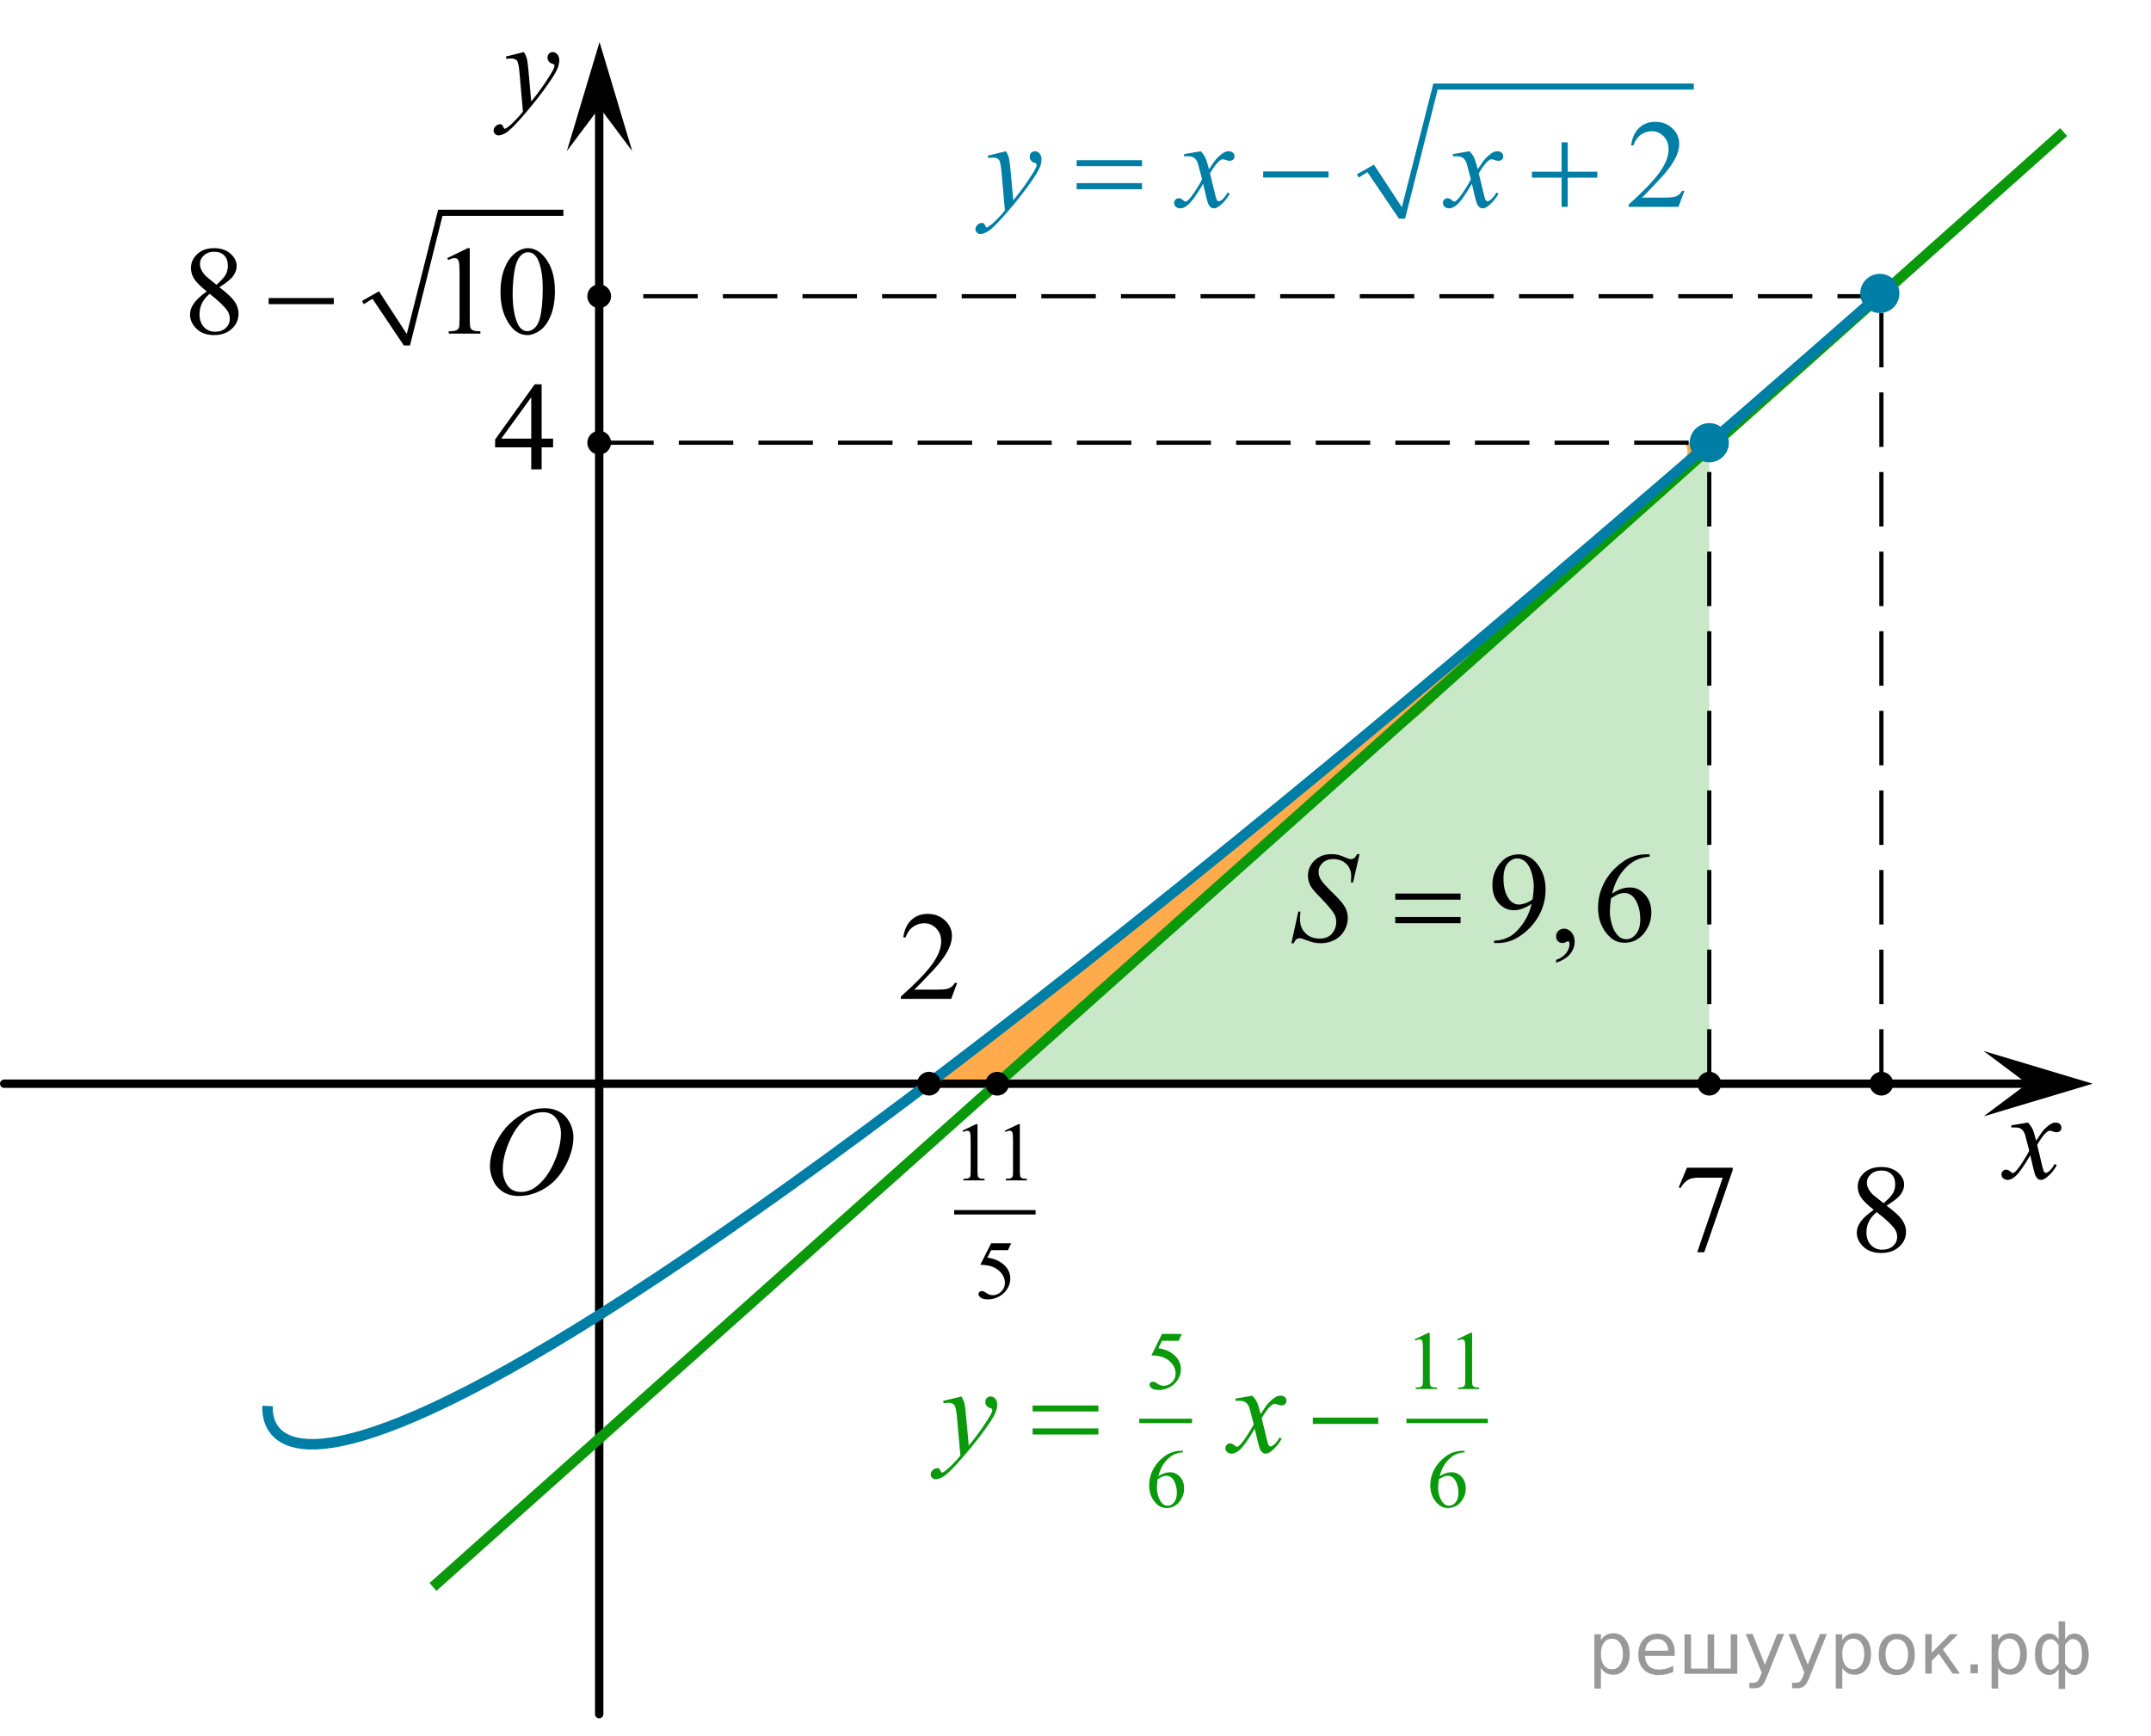 <?xml version="1.0" encoding="utf-8"?>
<!-- Generator: Adobe Illustrator 16.0.0, SVG Export Plug-In . SVG Version: 6.00 Build 0)  -->
<!DOCTYPE svg PUBLIC "-//W3C//DTD SVG 1.1//EN" "http://www.w3.org/Graphics/SVG/1.1/DTD/svg11.dtd">
<svg version="1.1" id="Слой_1" xmlns="http://www.w3.org/2000/svg" xmlns:xlink="http://www.w3.org/1999/xlink" x="0px" y="0px"
	 width="256.67px" height="207.209px" viewBox="-244.333 32.465 256.67 207.209"
	 enable-background="new -244.333 32.465 256.67 207.209" xml:space="preserve">
<path opacity="0.7" fill="#FF8800" enable-background="new    " d="M-43.34,85.3c0.502,0.647,0.564,1.699-0.318,2.288
	c-3.268,2.178-4.808,6.561-8.67,8.151c-1.946,0.801-3.893,2.935-5.58,4.162c-0.164,0.119-0.317,0.24-0.475,0.359
	c-0.079,0.33-0.26,0.644-0.588,0.891c-1.807,1.359-2.65,3.211-4.758,4.086c-0.04,0.403-0.26,0.788-0.742,1.038
	c-6.115,3.174-10.458,9.134-16.25,12.938c-2.99,1.965-4.809,4.736-7.586,6.852c-2.457,1.873-4.991,3.737-7.608,5.362
	c-2.143,2.765-5.352,4.064-7.608,6.769c-2.311,2.77-5.545,4.778-8.405,6.935c-3.08,2.321-6.472,4.542-9.808,6.857
	c-0.512,0.45-0.996,0.918-1.436,1.408c-1.71,1.908-3.742,2.966-5.799,4.4c-0.234,0.164-0.466,0.239-0.687,0.258
	c-1.072,0.941-2.113,1.905-3.072,2.925c-0.233,0.248-0.492,0.382-0.751,0.435v0.385h8.927c-0.072-0.528,0.093-1.097,0.632-1.487
	c2.476-1.795,5.375-3.395,7.316-5.784c0.721-0.887,0.771-2.073,1.688-2.894c0.847-0.758,1.716-1.132,2.64-1.609
	c0.033-0.292,0.164-0.587,0.427-0.854c2.258-2.285,5.703-3.201,7.75-5.813c2.418-3.086,5.381-4.593,8.15-7.292
	c4.043-3.941,7.386-7.501,12.091-10.755c0.018-0.012,0.035-0.018,0.052-0.029c0.056-0.102,0.123-0.202,0.207-0.299
	c2.371-2.729,5.852-4.832,8.625-7.188c3.036-2.58,5.393-5.771,8.582-8.206c6.215-4.746,10.924-11.308,17.284-15.779
	c0.262-0.184,0.519-0.259,0.763-0.264c0.208-0.341,0.431-0.671,0.705-0.959c1.623-1.709,4.239-2.575,5.307-4.78
	c0.439-0.907,1.349-0.924,2.004-0.491V85.3H-43.34z"/>
<g>
	<g>
		<path fill="#0A990A" d="M-94.899,199.032c0.246,0.258,0.431,0.516,0.556,0.773c0.09,0.178,0.238,0.646,0.443,1.405l0.661-0.981
			c0.175-0.238,0.388-0.465,0.639-0.683c0.25-0.217,0.471-0.362,0.661-0.442c0.121-0.049,0.253-0.072,0.398-0.072
			c0.215,0,0.387,0.057,0.515,0.17s0.192,0.254,0.192,0.418c0,0.188-0.038,0.316-0.113,0.387c-0.14,0.125-0.301,0.188-0.481,0.188
			c-0.105,0-0.218-0.022-0.338-0.065c-0.235-0.08-0.393-0.119-0.473-0.119c-0.12,0-0.263,0.068-0.428,0.207
			c-0.311,0.261-0.682,0.759-1.112,1.498l0.616,2.562c0.095,0.395,0.175,0.627,0.241,0.705c0.065,0.076,0.13,0.114,0.195,0.114
			c0.105,0,0.228-0.057,0.368-0.172c0.275-0.229,0.511-0.524,0.706-0.894l0.263,0.134c-0.315,0.586-0.716,1.071-1.202,1.459
			c-0.276,0.219-0.509,0.328-0.699,0.328c-0.28,0-0.503-0.156-0.668-0.47c-0.105-0.192-0.323-1.026-0.654-2.502
			c-0.782,1.347-1.408,2.211-1.878,2.601c-0.306,0.248-0.601,0.371-0.887,0.371c-0.2,0-0.383-0.072-0.549-0.216
			c-0.12-0.108-0.18-0.256-0.18-0.438c0-0.164,0.055-0.301,0.166-0.41c0.11-0.108,0.245-0.163,0.406-0.163
			c0.16,0,0.331,0.079,0.511,0.237c0.13,0.115,0.23,0.172,0.301,0.172c0.06,0,0.138-0.039,0.233-0.118
			c0.235-0.188,0.556-0.597,0.961-1.222c0.406-0.627,0.671-1.078,0.797-1.354c-0.311-1.207-0.479-1.847-0.503-1.914
			c-0.115-0.322-0.266-0.553-0.451-0.687c-0.185-0.135-0.458-0.201-0.819-0.201c-0.115,0-0.248,0.005-0.398,0.017v-0.271
			L-94.899,199.032z"/>
	</g>
</g>
<g>
	<g>
		<path fill="#0A990A" d="M-129.609,199.133c0.169,0.283,0.287,0.55,0.351,0.796c0.065,0.247,0.13,0.731,0.194,1.456l0.329,3.607
			c0.299-0.353,0.732-0.908,1.3-1.673c0.274-0.37,0.613-0.877,1.017-1.52c0.244-0.391,0.394-0.664,0.449-0.82
			c0.03-0.078,0.045-0.158,0.045-0.242c0-0.053-0.018-0.098-0.052-0.131c-0.035-0.035-0.126-0.075-0.273-0.121
			c-0.147-0.047-0.269-0.133-0.366-0.258c-0.097-0.125-0.146-0.268-0.146-0.43c0-0.199,0.06-0.361,0.18-0.482
			c0.12-0.123,0.269-0.186,0.448-0.186c0.219,0,0.406,0.091,0.561,0.27c0.154,0.179,0.232,0.425,0.232,0.736
			c0,0.387-0.135,0.828-0.404,1.324s-0.788,1.258-1.555,2.283c-0.768,1.027-1.697,2.146-2.788,3.359
			c-0.752,0.836-1.311,1.362-1.674,1.58c-0.364,0.217-0.675,0.325-0.935,0.325c-0.154,0-0.29-0.057-0.407-0.172
			c-0.117-0.114-0.176-0.248-0.176-0.399c0-0.189,0.081-0.363,0.243-0.521c0.162-0.158,0.337-0.235,0.527-0.235
			c0.1,0,0.182,0.022,0.247,0.065c0.04,0.024,0.083,0.094,0.131,0.209c0.047,0.114,0.091,0.19,0.131,0.229
			c0.025,0.023,0.055,0.037,0.09,0.037c0.03,0,0.082-0.022,0.157-0.072c0.274-0.166,0.593-0.432,0.957-0.793
			c0.478-0.479,0.832-0.871,1.062-1.174l-0.419-4.647c-0.07-0.769-0.174-1.236-0.314-1.402c-0.139-0.166-0.374-0.248-0.703-0.248
			c-0.104,0-0.292,0.015-0.561,0.044l-0.067-0.271L-129.609,199.133z"/>
	</g>
	<g>
		<path fill="#0A990A" d="M-121.114,200.204h7.849v0.711h-7.849V200.204z M-121.114,202.938h7.849v0.729h-7.849V202.938z"/>
	</g>
</g>
<path opacity="0.5" fill="#95D390" enable-background="new    " d="M-41.25,85.132c-0.003,0.335-0.141,0.679-0.479,0.978
	c-2.253,1.993-4.686,3.722-6.974,5.664c-0.059,0.117-0.127,0.232-0.217,0.336c-2.801,3.238-6.49,5.259-9.321,8.502
	c-1.738,1.992-3.73,3.613-5.784,5.188c0.302,0.504,0.292,1.135-0.329,1.615c-1.732,1.339-3.283,2.732-4.998,4.027
	c-1.801,1.849-3.766,3.581-5.789,5.257c-0.717,0.793-1.45,1.573-2.276,2.278c-3.578,3.056-6.724,6.805-10.741,9.297
	c-0.176,0.109-0.35,0.17-0.52,0.203c0.042,0.381-0.063,0.784-0.385,1.146c-4.139,4.636-9.612,7.656-13.792,12.25
	c-0.344,0.378-0.744,0.504-1.124,0.465c0.193,0.478,0.141,1.041-0.345,1.514c-1.803,1.752-3.851,3.351-6.054,4.578
	c-2.06,1.149-3.382,2.944-5.11,4.496c-2.21,1.985-4.084,4.452-6.393,6.305c-1.342,1.076-3.166,1.669-4.368,2.877h85.877V85.132
	H-41.25z"/>
<g>
	<g>
		<g>
			<g>
				<g>
					<g>
						<g>
							<defs>
								<rect id="SVGID_1_" x="-188.123" y="35.743" width="13.746" height="16.491"/>
							</defs>
							<clipPath id="SVGID_2_">
								<use xlink:href="#SVGID_1_"  overflow="visible"/>
							</clipPath>
							<g clip-path="url(#SVGID_2_)">
								<path d="M-181.808,38.681c0.168,0.285,0.283,0.554,0.349,0.803c0.063,0.248,0.127,0.734,0.19,1.465l0.324,3.632
									c0.297-0.354,0.725-0.914,1.285-1.683c0.271-0.374,0.604-0.886,1.004-1.528c0.24-0.396,0.389-0.669,0.442-0.826
									c0.029-0.078,0.043-0.159,0.043-0.243c0-0.055-0.016-0.1-0.051-0.133c-0.035-0.034-0.125-0.075-0.27-0.122
									c-0.146-0.047-0.267-0.134-0.361-0.259c-0.096-0.126-0.145-0.271-0.145-0.435c0-0.199,0.059-0.361,0.178-0.484
									c0.117-0.123,0.266-0.187,0.443-0.187c0.215,0,0.399,0.092,0.553,0.271c0.152,0.181,0.229,0.428,0.229,0.741
									c0,0.39-0.133,0.833-0.397,1.332c-0.267,0.5-0.777,1.268-1.535,2.3c-0.758,1.033-1.676,2.16-2.754,3.382
									c-0.742,0.841-1.293,1.37-1.652,1.59c-0.358,0.22-0.668,0.329-0.924,0.329c-0.152,0-0.287-0.059-0.402-0.175
									c-0.114-0.114-0.174-0.25-0.174-0.401c0-0.189,0.08-0.366,0.24-0.521c0.16-0.158,0.334-0.235,0.521-0.235
									c0.099,0,0.181,0.021,0.242,0.065c0.041,0.022,0.084,0.095,0.131,0.21c0.048,0.114,0.091,0.191,0.129,0.23
									c0.023,0.023,0.054,0.037,0.089,0.037c0.028,0,0.082-0.024,0.153-0.074c0.271-0.167,0.586-0.434,0.945-0.797
									c0.473-0.48,0.822-0.876,1.049-1.182l-0.414-4.682c-0.067-0.771-0.172-1.24-0.309-1.408
									c-0.14-0.167-0.369-0.251-0.695-0.251c-0.104,0-0.287,0.016-0.553,0.045l-0.066-0.272L-181.808,38.681z"/>
							</g>
						</g>
					</g>
				</g>
			</g>
		</g>
	</g>
</g>
<line fill="none" stroke="#000000" stroke-linecap="round" stroke-linejoin="round" stroke-miterlimit="8" x1="-172.833" y1="237.038" x2="-172.833" y2="43.989"/>
<polygon points="-172.792,45.289 -176.692,50.494 -172.792,37.483 -168.894,50.494 "/>
<polygon points="-2.43,161.799 -7.637,157.897 5.375,161.799 -7.637,165.698 "/>
<g>
	<g>
		<g>
			<g>
				<g>
					<g>
						<g>
							<g>
								<defs>
									<rect id="SVGID_3_" x="-8.192" y="163.508" width="12.363" height="13.729"/>
								</defs>
								<clipPath id="SVGID_4_">
									<use xlink:href="#SVGID_3_"  overflow="visible"/>
								</clipPath>
								<g clip-path="url(#SVGID_4_)">
									<path d="M-2.345,166.437c0.24,0.256,0.422,0.514,0.545,0.77c0.09,0.178,0.233,0.646,0.438,1.396l0.648-0.978
										c0.172-0.231,0.381-0.461,0.627-0.676c0.246-0.216,0.462-0.357,0.647-0.439c0.117-0.051,0.248-0.071,0.392-0.071
										c0.211,0,0.381,0.059,0.506,0.17c0.126,0.11,0.188,0.25,0.188,0.412c0,0.188-0.035,0.313-0.109,0.387
										c-0.137,0.121-0.295,0.186-0.473,0.186c-0.104,0-0.215-0.021-0.332-0.063c-0.229-0.079-0.387-0.118-0.465-0.118
										c-0.117,0-0.258,0.067-0.42,0.207c-0.307,0.256-0.67,0.75-1.092,1.479l0.604,2.535c0.094,0.391,0.172,0.621,0.236,0.695
										c0.063,0.076,0.127,0.113,0.189,0.113c0.104,0,0.225-0.062,0.363-0.17c0.27-0.229,0.5-0.521,0.692-0.888l0.258,0.134
										c-0.312,0.58-0.703,1.063-1.182,1.442c-0.271,0.22-0.498,0.324-0.687,0.324c-0.275,0-0.494-0.154-0.656-0.468
										c-0.104-0.188-0.317-1.02-0.643-2.479c-0.768,1.332-1.382,2.188-1.845,2.574c-0.3,0.244-0.591,0.367-0.87,0.367
										c-0.197,0-0.376-0.07-0.539-0.217c-0.118-0.104-0.177-0.252-0.177-0.438c0-0.16,0.055-0.299,0.161-0.402
										c0.108-0.104,0.242-0.162,0.398-0.162c0.157,0,0.325,0.08,0.502,0.232c0.129,0.113,0.227,0.172,0.295,0.172
										c0.061,0,0.137-0.039,0.229-0.115c0.231-0.188,0.546-0.592,0.944-1.211c0.397-0.619,0.658-1.063,0.781-1.346
										c-0.305-1.191-0.47-1.822-0.494-1.896c-0.113-0.316-0.261-0.545-0.441-0.678c-0.184-0.138-0.45-0.199-0.805-0.199
										c-0.113,0-0.244,0.004-0.392,0.018v-0.266L-2.345,166.437z"/>
								</g>
							</g>
						</g>
					</g>
				</g>
			</g>
		</g>
	</g>
</g>
<line fill="none" stroke="#000000" stroke-linecap="round" stroke-linejoin="round" stroke-miterlimit="8" x1="0.54" y1="161.801" x2="-243.833" y2="161.801"/>
<g>
	<g>
		<g>
			<g>
				<g>
					<g>
						<g>
							<g>
								<defs>
									<rect id="SVGID_5_" x="-188.839" y="161.219" width="16.506" height="17.871"/>
								</defs>
								<clipPath id="SVGID_6_">
									<use xlink:href="#SVGID_5_"  overflow="visible"/>
								</clipPath>
								<g clip-path="url(#SVGID_6_)">
									<path d="M-179.317,164.728c0.664,0,1.253,0.146,1.766,0.436c0.512,0.286,0.912,0.713,1.203,1.273
										c0.291,0.563,0.438,1.146,0.438,1.754c0,1.069-0.313,2.197-0.936,3.377c-0.623,1.184-1.438,2.08-2.441,2.697
										c-1.004,0.62-2.044,0.935-3.118,0.935c-0.773,0-1.42-0.173-1.939-0.517c-0.519-0.343-0.903-0.795-1.152-1.354
										c-0.249-0.563-0.373-1.104-0.373-1.634c0-0.938,0.226-1.855,0.676-2.771c0.451-0.914,0.989-1.679,1.614-2.289
										c0.626-0.61,1.293-1.084,2.002-1.413C-180.871,164.89-180.117,164.728-179.317,164.728z M-179.568,165.2
										c-0.492,0-0.974,0.123-1.444,0.365c-0.47,0.24-0.937,0.644-1.399,1.19c-0.464,0.56-0.88,1.279-1.249,2.181
										c-0.453,1.104-0.68,2.146-0.68,3.119c0,0.698,0.18,1.317,0.539,1.856c0.359,0.539,0.911,0.81,1.655,0.81
										c0.448,0,0.888-0.107,1.318-0.33c0.432-0.226,0.881-0.604,1.349-1.142c0.586-0.674,1.079-1.533,1.478-2.58
										c0.399-1.045,0.6-2.021,0.6-2.928c0-0.671-0.18-1.265-0.539-1.775C-178.304,165.457-178.845,165.2-179.568,165.2z"/>
								</g>
							</g>
						</g>
					</g>
				</g>
			</g>
		</g>
	</g>
</g>
<path fill="none" stroke="#CC761F" stroke-linecap="round" stroke-linejoin="round" stroke-miterlimit="8" d="M-127.458,161.801"/>
<path fill="none" stroke="#000000" stroke-linecap="round" stroke-linejoin="round" stroke-miterlimit="8" d="M12.337,43.358"/>
<g>
	<g>
		<path d="M-130.118,149.762l-0.714,1.914h-6.011v-0.271c1.769-1.571,3.013-2.858,3.735-3.856c0.721-0.996,1.082-1.907,1.082-2.733
			c0-0.631-0.198-1.148-0.594-1.556s-0.869-0.608-1.42-0.608c-0.501,0-0.95,0.146-1.349,0.43c-0.398,0.286-0.693,0.707-0.883,1.26
			h-0.278c0.125-0.902,0.447-1.601,0.966-2.082c0.519-0.484,1.166-0.729,1.942-0.729c0.827,0,1.517,0.26,2.07,0.777
			c0.553,0.519,0.83,1.129,0.83,1.834c0,0.502-0.12,1.006-0.361,1.51c-0.371,0.793-0.972,1.632-1.803,2.52
			c-1.248,1.328-2.026,2.131-2.337,2.403h2.66c0.541,0,0.92-0.021,1.138-0.06c0.218-0.039,0.415-0.119,0.59-0.238
			s0.328-0.289,0.458-0.51h0.279V149.762L-130.118,149.762z"/>
	</g>
</g>
<path fill="none" stroke="#CC761F" stroke-width="1.25" stroke-linecap="round" stroke-linejoin="round" stroke-miterlimit="8" d="
	M-232.496,205.581"/>
<circle cx="-19.833" cy="161.798" r="1.417"/>
<circle cx="-40.373" cy="161.798" r="1.417"/>
<circle cx="-172.833" cy="85.3" r="1.417"/>
<circle cx="-172.833" cy="67.818" r="1.417"/>
<g>
	<g>
		<path d="M-178.334,84.813v1.041h-1.368v2.626h-1.24v-2.626h-4.313v-0.938l4.727-6.586h0.827v6.483H-178.334z M-180.942,84.813
			v-4.937l-3.577,4.937H-180.942z"/>
	</g>
</g>
<g>
	<line fill="none" x1="-201.05" y1="68.553" x2="-199.5" y2="67.653"/>
	<line fill="none" x1="-199.5" y1="67.653" x2="-195.796" y2="73.698"/>
	<line fill="none" x1="-195.796" y1="73.698" x2="-191.792" y2="57.838"/>
	<line fill="none" x1="-191.792" y1="57.838" x2="-177.104" y2="57.838"/>
	<polygon points="-201.137,68.384 -199.112,67.226 -195.796,72.327 -192.048,57.494 -177.104,57.494 -177.104,58.225 
		-191.532,58.225 -195.408,73.698 -196.141,73.698 -199.887,68.125 -200.921,68.769 	"/>
	<g>
		<path d="M-219.667,67.246c-0.794-0.648-1.307-1.168-1.536-1.562s-0.344-0.801-0.344-1.223c0-0.648,0.252-1.207,0.755-1.676
			c0.503-0.469,1.172-0.704,2.006-0.704c0.81,0,1.461,0.219,1.954,0.656c0.494,0.438,0.741,0.936,0.741,1.496
			c0,0.374-0.133,0.754-0.4,1.142c-0.267,0.388-0.822,0.845-1.666,1.37c0.869,0.668,1.443,1.194,1.725,1.577
			c0.375,0.501,0.563,1.029,0.563,1.584c0,0.703-0.269,1.303-0.807,1.802c-0.538,0.499-1.244,0.748-2.117,0.748
			c-0.953,0-1.695-0.297-2.228-0.892c-0.425-0.476-0.637-0.997-0.637-1.562c0-0.442,0.149-0.88,0.448-1.315
			S-220.397,67.772-219.667,67.246z M-219.318,67.526c-0.41,0.344-0.713,0.718-0.911,1.124c-0.198,0.405-0.296,0.844-0.296,1.315
			c0,0.634,0.174,1.141,0.522,1.521c0.348,0.381,0.791,0.571,1.329,0.571c0.533,0,0.959-0.149,1.28-0.449
			c0.321-0.3,0.481-0.663,0.481-1.09c0-0.354-0.094-0.67-0.281-0.951C-217.544,69.046-218.252,68.366-219.318,67.526z
			 M-218.504,66.458c0.592-0.53,0.967-0.949,1.125-1.256c0.158-0.307,0.237-0.654,0.237-1.042c0-0.516-0.146-0.919-0.437-1.212
			c-0.291-0.292-0.688-0.438-1.192-0.438c-0.503,0-0.913,0.146-1.229,0.435c-0.316,0.29-0.474,0.628-0.474,1.017
			c0,0.255,0.065,0.511,0.196,0.766c0.131,0.255,0.317,0.499,0.559,0.729L-218.504,66.458z"/>
		<path d="M-190.964,63.268l2.443-1.187h0.245v8.436c0,0.56,0.023,0.909,0.07,1.046c0.047,0.138,0.144,0.243,0.292,0.317
			c0.148,0.074,0.449,0.116,0.903,0.125v0.272h-3.775v-0.272c0.474-0.01,0.78-0.05,0.918-0.122c0.138-0.072,0.234-0.167,0.289-0.288
			c0.055-0.12,0.082-0.479,0.082-1.079v-5.393c0-0.727-0.024-1.193-0.074-1.4c-0.035-0.157-0.098-0.272-0.189-0.346
			c-0.091-0.074-0.201-0.11-0.33-0.11c-0.183,0-0.437,0.076-0.762,0.228L-190.964,63.268z"/>
		<path d="M-184.611,67.342c0-1.14,0.173-2.121,0.518-2.943c0.345-0.822,0.804-1.436,1.377-1.838
			c0.444-0.319,0.903-0.479,1.377-0.479c0.77,0,1.46,0.391,2.073,1.171c0.765,0.968,1.147,2.279,1.147,3.935
			c0,1.159-0.168,2.144-0.503,2.954c-0.336,0.811-0.764,1.399-1.285,1.765c-0.521,0.366-1.022,0.549-1.506,0.549
			c-0.958,0-1.754-0.563-2.391-1.687C-184.342,69.82-184.611,68.678-184.611,67.342z M-183.161,67.526
			c0,1.375,0.17,2.498,0.511,3.367c0.281,0.732,0.701,1.098,1.259,1.098c0.266,0,0.542-0.119,0.829-0.357
			c0.286-0.238,0.503-0.637,0.651-1.197c0.227-0.845,0.34-2.036,0.34-3.573c0-1.14-0.118-2.09-0.355-2.851
			c-0.177-0.565-0.407-0.965-0.688-1.201c-0.202-0.162-0.446-0.243-0.732-0.243c-0.336,0-0.634,0.15-0.896,0.45
			c-0.355,0.408-0.597,1.048-0.726,1.923C-183.096,65.814-183.161,66.677-183.161,67.526z"/>
	</g>
	<g>
		<path d="M-212.275,68.034h7.772v0.729h-7.772V68.034z"/>
	</g>
</g>
<g>
	<g>
		<path d="M-43.039,171.827h5.463v0.277l-3.396,9.813h-0.841l3.043-8.9h-2.803c-0.566,0-0.969,0.064-1.21,0.195
			c-0.42,0.225-0.759,0.568-1.014,1.035l-0.218-0.08L-43.039,171.827z"/>
	</g>
</g>
<g>
	<g>
		<path d="M-20.749,176.851c-0.807-0.643-1.326-1.158-1.559-1.547s-0.35-0.792-0.35-1.21c0-0.642,0.255-1.194,0.767-1.659
			c0.511-0.463,1.189-0.694,2.036-0.694c0.822,0,1.483,0.217,1.984,0.647c0.501,0.432,0.751,0.926,0.751,1.479
			c0,0.37-0.135,0.745-0.406,1.131c-0.271,0.385-0.834,0.836-1.691,1.354c0.882,0.662,1.465,1.183,1.751,1.562
			c0.381,0.496,0.571,1.021,0.571,1.567c0,0.694-0.273,1.289-0.819,1.781c-0.546,0.494-1.262,0.74-2.149,0.74
			c-0.967,0-1.721-0.295-2.262-0.883c-0.431-0.471-0.646-0.986-0.646-1.545c0-0.438,0.151-0.871,0.455-1.303
			C-22.013,177.845-21.491,177.371-20.749,176.851z M-20.396,177.127c-0.416,0.34-0.724,0.71-0.924,1.11
			c-0.2,0.4-0.3,0.836-0.3,1.303c0,0.627,0.176,1.129,0.53,1.505c0.353,0.377,0.803,0.565,1.349,0.565
			c0.541,0,0.974-0.148,1.3-0.445c0.326-0.297,0.489-0.655,0.489-1.078c0-0.352-0.095-0.664-0.286-0.939
			C-18.595,178.631-19.314,177.958-20.396,177.127z M-19.569,176.069c0.601-0.523,0.982-0.938,1.142-1.241
			c0.16-0.306,0.241-0.647,0.241-1.031c0-0.512-0.148-0.91-0.443-1.2c-0.296-0.289-0.699-0.435-1.21-0.435
			c-0.511,0-0.927,0.146-1.248,0.432c-0.32,0.286-0.48,0.622-0.48,1.007c0,0.252,0.066,0.506,0.199,0.758
			c0.133,0.254,0.322,0.494,0.567,0.723L-19.569,176.069z"/>
	</g>
</g>
<line fill="none" stroke="#000000" stroke-width="0.5" stroke-miterlimit="10" stroke-dasharray="6.5,3" x1="-172.833" y1="85.3" x2="-38.956" y2="85.3"/>
<path fill="none" stroke="#000000" stroke-width="0.5" stroke-miterlimit="10" stroke-dasharray="6.5,3" d="M-167.575,67.818
	h147.743"/>
<path fill="none" stroke="#0A990A" stroke-width="1.25" stroke-miterlimit="10" d="M-172.833,200.213"/>
<line fill="none" stroke="#0A990A" stroke-width="1.25" stroke-miterlimit="10" x1="-192.665" y1="221.854" x2="1.918" y2="48.229"/>
<path fill="none" stroke="#007EA5" stroke-width="1.25" stroke-miterlimit="10" d="M-19.86,67.485
	c-192.72,169.342-192.651,135.597-192.543,132.778"/>
<circle cx="-133.48" cy="161.797" r="1.417"/>
<circle cx="-125.34" cy="161.802" r="1.417"/>
<path fill="none" stroke="#000000" stroke-width="0.5" stroke-miterlimit="10" stroke-dasharray="6.5,3" d="M-40.373,161.797V85.3"
	/>
<circle fill="#007EA5" cx="-40.373" cy="85.3" r="2.338"/>
<line fill="none" stroke="#000000" stroke-width="0.5" stroke-miterlimit="10" stroke-dasharray="6.5,3" x1="-19.833" y1="161.801" x2="-19.833" y2="67.818"/>
<circle fill="#007EA5" cx="-20.021" cy="67.485" r="2.338"/>
<g>
	<g>
		<path d="M-66.05,145.008v-0.276c0.643-0.01,1.242-0.16,1.796-0.453c0.554-0.293,1.089-0.803,1.606-1.531s0.877-1.531,1.08-2.406
			c-0.777,0.504-1.479,0.758-2.107,0.758c-0.708,0-1.313-0.274-1.818-0.828c-0.504-0.553-0.757-1.285-0.757-2.199
			c0-0.891,0.252-1.682,0.757-2.377c0.608-0.844,1.402-1.268,2.382-1.268c0.826,0,1.534,0.346,2.122,1.033
			c0.723,0.854,1.083,1.91,1.083,3.164c0,1.129-0.274,2.184-0.824,3.16c-0.549,0.977-1.313,1.785-2.292,2.432
			c-0.797,0.529-1.665,0.795-2.605,0.795h-0.423V145.008z M-61.449,139.784c0.089-0.648,0.134-1.168,0.134-1.559
			c0-0.484-0.082-1.011-0.245-1.57c-0.163-0.563-0.395-0.992-0.694-1.293c-0.299-0.301-0.639-0.449-1.02-0.449
			c-0.44,0-0.826,0.199-1.158,0.6c-0.332,0.401-0.497,0.994-0.497,1.783c0,1.057,0.22,1.879,0.66,2.475
			c0.322,0.431,0.717,0.646,1.188,0.646c0.228,0,0.497-0.056,0.809-0.164C-61.961,140.14-61.687,139.983-61.449,139.784z"/>
		<path d="M-58.649,147.354v-0.33c0.509-0.17,0.904-0.435,1.184-0.791c0.279-0.355,0.419-0.734,0.419-1.135
			c0-0.097-0.022-0.177-0.067-0.24c-0.035-0.045-0.069-0.066-0.104-0.066c-0.055,0-0.173,0.049-0.356,0.148
			c-0.089,0.045-0.183,0.067-0.282,0.067c-0.243,0-0.436-0.071-0.579-0.219c-0.144-0.146-0.215-0.345-0.215-0.601
			c0-0.244,0.093-0.453,0.278-0.629s0.412-0.264,0.679-0.264c0.327,0,0.617,0.145,0.872,0.432c0.254,0.289,0.382,0.67,0.382,1.146
			c0,0.515-0.177,0.992-0.53,1.437C-57.322,146.75-57.882,147.099-58.649,147.354z"/>
		<path d="M-47.486,134.424v0.277c-0.653,0.065-1.186,0.196-1.599,0.396c-0.413,0.196-0.821,0.497-1.225,0.901
			c-0.403,0.405-0.737,0.854-1.001,1.354c-0.265,0.496-0.486,1.088-0.664,1.771c0.712-0.496,1.427-0.742,2.144-0.742
			c0.688,0,1.284,0.279,1.789,0.84c0.505,0.562,0.757,1.277,0.757,2.158c0,0.85-0.255,1.623-0.764,2.322
			c-0.614,0.851-1.425,1.273-2.434,1.273c-0.688,0-1.271-0.229-1.751-0.688c-0.94-0.896-1.41-2.055-1.41-3.479
			c0-0.91,0.181-1.773,0.542-2.595c0.361-0.819,0.876-1.547,1.547-2.182c0.67-0.636,1.312-1.063,1.926-1.281
			c0.613-0.221,1.185-0.33,1.714-0.33h0.429V134.424z M-52.102,139.672c-0.089,0.675-0.133,1.22-0.133,1.634
			c0,0.479,0.087,1.002,0.263,1.563c0.176,0.562,0.437,1.008,0.783,1.338c0.252,0.233,0.559,0.353,0.92,0.353
			c0.43,0,0.815-0.205,1.154-0.615c0.339-0.408,0.508-0.992,0.508-1.754c0-0.854-0.168-1.594-0.504-2.219
			c-0.337-0.625-0.814-0.937-1.432-0.937c-0.188,0-0.39,0.039-0.605,0.119C-51.364,139.233-51.682,139.407-52.102,139.672z"/>
	</g>
	<g>
		<path d="M-90.239,145.032l0.831-3.771h0.252c-0.035,0.365-0.052,0.666-0.052,0.906c0,0.686,0.216,1.242,0.649,1.672
			c0.433,0.432,0.998,0.646,1.695,0.646c0.648,0,1.14-0.2,1.477-0.604c0.337-0.401,0.505-0.864,0.505-1.391
			c0-0.341-0.077-0.648-0.23-0.931c-0.233-0.414-0.854-1.145-1.863-2.188c-0.49-0.5-0.804-0.873-0.942-1.117
			c-0.228-0.404-0.341-0.83-0.341-1.273c0-0.709,0.262-1.315,0.787-1.821c0.524-0.504,1.197-0.757,2.019-0.757
			c0.277,0,0.539,0.025,0.787,0.082c0.153,0.029,0.433,0.132,0.838,0.302c0.287,0.112,0.445,0.176,0.475,0.188
			c0.069,0.015,0.146,0.021,0.23,0.021c0.144,0,0.268-0.037,0.371-0.113c0.104-0.073,0.225-0.233,0.364-0.479h0.282l-0.771,3.373
			h-0.252c0.02-0.299,0.03-0.541,0.03-0.727c0-0.604-0.198-1.1-0.594-1.484c-0.396-0.383-0.917-0.576-1.565-0.576
			c-0.515,0-0.933,0.152-1.254,0.457c-0.322,0.306-0.482,0.656-0.482,1.058c0,0.351,0.103,0.685,0.308,1
			c0.206,0.317,0.678,0.836,1.417,1.554c0.739,0.717,1.218,1.274,1.436,1.678c0.217,0.401,0.326,0.832,0.326,1.285
			c0,0.518-0.135,1.016-0.404,1.496c-0.269,0.481-0.657,0.854-1.161,1.12c-0.505,0.265-1.056,0.396-1.655,0.396
			c-0.297,0-0.574-0.027-0.831-0.082c-0.257-0.056-0.668-0.189-1.232-0.404c-0.193-0.075-0.354-0.112-0.482-0.112
			c-0.292,0-0.519,0.2-0.683,0.602h-0.285L-90.239,145.032L-90.239,145.032z"/>
	</g>
	<g>
		<path d="M-77.842,139.108h7.792v0.729h-7.792V139.108z M-77.842,141.905h7.792v0.742h-7.792V141.905z"/>
	</g>
</g>
<g>
	<line fill="none" x1="-82.331" y1="53.439" x2="-80.774" y2="52.543"/>
	<line fill="none" x1="-80.774" y1="52.543" x2="-77.057" y2="58.558"/>
	<line fill="none" x1="-77.057" y1="58.558" x2="-73.037" y2="42.77"/>
	<line fill="none" x1="-73.037" y1="42.77" x2="-42.22" y2="42.77"/>
	<polygon fill="#007EA5" points="-82.417,53.267 -80.386,52.115 -77.057,57.193 -73.297,42.429 -42.22,42.429 -42.22,43.154 
		-72.778,43.154 -76.667,58.558 -77.403,58.558 -81.164,53.011 -82.201,53.652 	"/>
	<g>
		<path fill="#007EA5" d="M-43.34,55.239l-0.706,1.914h-5.943v-0.271c1.749-1.574,2.979-2.86,3.692-3.858
			c0.713-0.997,1.07-1.909,1.07-2.735c0-0.631-0.196-1.149-0.587-1.555c-0.392-0.406-0.859-0.608-1.404-0.608
			c-0.495,0-0.939,0.143-1.333,0.429c-0.394,0.286-0.685,0.706-0.873,1.258h-0.275c0.124-0.904,0.442-1.599,0.955-2.083
			c0.513-0.484,1.152-0.726,1.92-0.726c0.817,0,1.499,0.259,2.046,0.778c0.547,0.518,0.821,1.129,0.821,1.833
			c0,0.503-0.119,1.007-0.356,1.511c-0.367,0.792-0.961,1.631-1.783,2.516c-1.233,1.33-2.003,2.132-2.311,2.406h2.63
			c0.535,0,0.91-0.02,1.125-0.059c0.215-0.039,0.41-0.119,0.583-0.238c0.173-0.12,0.324-0.29,0.453-0.51h0.276V55.239z"/>
	</g>
	<g>
		<path fill="#007EA5" d="M-124.293,50.515c0.168,0.284,0.285,0.549,0.349,0.796s0.129,0.732,0.193,1.456l0.327,3.608
			c0.297-0.352,0.728-0.91,1.292-1.672c0.272-0.372,0.609-0.877,1.011-1.518c0.242-0.391,0.391-0.665,0.445-0.821
			c0.03-0.079,0.045-0.159,0.045-0.242c0-0.054-0.018-0.098-0.052-0.132c-0.035-0.034-0.125-0.074-0.271-0.121
			s-0.268-0.132-0.364-0.257c-0.096-0.125-0.145-0.268-0.145-0.429c0-0.2,0.059-0.362,0.178-0.484
			c0.119-0.122,0.268-0.184,0.446-0.184c0.218,0,0.403,0.089,0.557,0.268c0.153,0.178,0.23,0.424,0.23,0.737
			c0,0.386-0.133,0.828-0.401,1.324c-0.268,0.497-0.783,1.258-1.545,2.285c-0.762,1.027-1.686,2.146-2.771,3.359
			c-0.748,0.836-1.302,1.363-1.664,1.581c-0.361,0.217-0.671,0.326-0.928,0.326c-0.154,0-0.289-0.058-0.405-0.172
			c-0.116-0.115-0.174-0.248-0.174-0.399c0-0.191,0.081-0.365,0.241-0.521c0.161-0.157,0.336-0.235,0.524-0.235
			c0.099,0,0.181,0.022,0.245,0.066c0.04,0.024,0.083,0.094,0.13,0.209c0.047,0.115,0.09,0.192,0.13,0.231
			c0.024,0.024,0.054,0.037,0.089,0.037c0.03,0,0.082-0.024,0.156-0.073c0.272-0.167,0.589-0.431,0.951-0.792
			c0.476-0.479,0.827-0.87,1.055-1.173l-0.416-4.65c-0.069-0.768-0.173-1.234-0.312-1.401c-0.139-0.166-0.371-0.25-0.698-0.25
			c-0.104,0-0.29,0.015-0.557,0.044l-0.067-0.271L-124.293,50.515z"/>
		<path fill="#007EA5" d="M-101.053,50.515c0.243,0.254,0.426,0.509,0.55,0.763c0.089,0.176,0.235,0.638,0.438,1.386l0.653-0.968
			c0.173-0.235,0.384-0.458,0.632-0.671c0.248-0.212,0.465-0.358,0.654-0.436c0.119-0.049,0.25-0.074,0.394-0.074
			c0.213,0,0.382,0.057,0.509,0.169s0.189,0.25,0.189,0.411c0,0.188-0.037,0.313-0.111,0.381c-0.139,0.122-0.297,0.184-0.476,0.184
			c-0.104,0-0.215-0.022-0.334-0.066c-0.232-0.078-0.389-0.117-0.468-0.117c-0.119,0-0.26,0.068-0.423,0.206
			c-0.307,0.254-0.674,0.746-1.1,1.474l0.609,2.523c0.094,0.386,0.173,0.617,0.237,0.693s0.129,0.114,0.193,0.114
			c0.104,0,0.225-0.056,0.364-0.168c0.272-0.225,0.505-0.519,0.698-0.88l0.26,0.132c-0.312,0.577-0.708,1.056-1.188,1.438
			c-0.272,0.215-0.503,0.322-0.691,0.322c-0.277,0-0.498-0.154-0.661-0.462c-0.104-0.19-0.319-1.012-0.646-2.464
			c-0.772,1.325-1.392,2.178-1.857,2.56c-0.302,0.245-0.594,0.367-0.877,0.367c-0.198,0-0.379-0.071-0.542-0.212
			c-0.119-0.107-0.178-0.252-0.178-0.433c0-0.162,0.054-0.296,0.163-0.403c0.109-0.108,0.243-0.162,0.401-0.162
			c0.158,0,0.327,0.078,0.505,0.235c0.129,0.112,0.228,0.168,0.297,0.168c0.06,0,0.136-0.039,0.23-0.117
			c0.232-0.186,0.55-0.587,0.951-1.203c0.401-0.616,0.664-1.061,0.788-1.335c-0.307-1.188-0.473-1.816-0.498-1.885
			c-0.114-0.317-0.262-0.542-0.445-0.674c-0.184-0.132-0.453-0.198-0.81-0.198c-0.114,0-0.245,0.005-0.394,0.015V50.86
			L-101.053,50.515z"/>
		<path fill="#007EA5" d="M-68.983,50.515c0.243,0.254,0.426,0.509,0.55,0.763c0.089,0.176,0.235,0.638,0.438,1.386l0.653-0.968
			c0.173-0.235,0.384-0.458,0.632-0.671c0.248-0.212,0.465-0.358,0.654-0.436c0.119-0.049,0.25-0.074,0.394-0.074
			c0.213,0,0.382,0.057,0.509,0.169s0.189,0.25,0.189,0.411c0,0.188-0.037,0.313-0.111,0.381c-0.139,0.122-0.297,0.184-0.476,0.184
			c-0.104,0-0.215-0.022-0.334-0.066c-0.232-0.078-0.389-0.117-0.468-0.117c-0.119,0-0.26,0.068-0.423,0.206
			c-0.307,0.254-0.674,0.746-1.1,1.474l0.609,2.523c0.094,0.386,0.173,0.617,0.237,0.693s0.129,0.114,0.193,0.114
			c0.104,0,0.225-0.056,0.364-0.168c0.272-0.225,0.505-0.519,0.698-0.88l0.26,0.132c-0.312,0.577-0.708,1.056-1.188,1.438
			c-0.272,0.215-0.503,0.322-0.691,0.322c-0.277,0-0.498-0.154-0.661-0.462c-0.104-0.19-0.319-1.012-0.646-2.464
			c-0.772,1.325-1.392,2.178-1.857,2.56c-0.302,0.245-0.594,0.367-0.877,0.367c-0.198,0-0.379-0.071-0.542-0.212
			c-0.119-0.107-0.178-0.252-0.178-0.433c0-0.162,0.054-0.296,0.163-0.403c0.109-0.108,0.243-0.162,0.401-0.162
			c0.158,0,0.327,0.078,0.505,0.235c0.129,0.112,0.228,0.168,0.297,0.168c0.06,0,0.136-0.039,0.23-0.117
			c0.232-0.186,0.55-0.587,0.951-1.203c0.401-0.616,0.664-1.061,0.788-1.335c-0.307-1.188-0.473-1.816-0.498-1.885
			c-0.114-0.317-0.262-0.542-0.445-0.674c-0.184-0.132-0.453-0.198-0.81-0.198c-0.114,0-0.245,0.005-0.394,0.015V50.86
			L-68.983,50.515z"/>
	</g>
	<g>
		<path fill="#007EA5" d="M-115.86,51.586h7.8v0.711h-7.8V51.586z M-115.86,54.322h7.8v0.726h-7.8V54.322z"/>
		<path fill="#007EA5" d="M-93.604,52.928h7.8v0.726h-7.8V52.928z"/>
		<path fill="#007EA5" d="M-57.992,49.452h0.728v3.506h3.529v0.711h-3.529v3.484h-0.728v-3.484h-3.543v-0.711h3.543V49.452z"/>
	</g>
</g>
<g>
	
		<line fill="none" stroke="#0A990A" stroke-width="0.527" stroke-linecap="square" stroke-miterlimit="10" x1="-108.129" y1="202.045" x2="-102.355" y2="202.045"/>
	<g>
		<path fill="#0A990A" d="M-103.312,191.661l-0.379,0.822h-1.985l-0.433,0.885c0.859,0.125,1.54,0.443,2.043,0.955
			c0.431,0.438,0.647,0.955,0.647,1.551c0,0.346-0.07,0.666-0.211,0.961c-0.141,0.293-0.319,0.545-0.533,0.752
			s-0.453,0.373-0.715,0.498c-0.373,0.18-0.755,0.268-1.148,0.268c-0.396,0-0.684-0.065-0.864-0.201
			c-0.18-0.133-0.27-0.28-0.27-0.442c0-0.09,0.038-0.17,0.112-0.24c0.074-0.067,0.168-0.104,0.282-0.104
			c0.084,0,0.158,0.014,0.222,0.038c0.063,0.025,0.171,0.093,0.323,0.199c0.244,0.168,0.49,0.252,0.74,0.252
			c0.379,0,0.712-0.145,1-0.43s0.431-0.635,0.431-1.045c0-0.396-0.128-0.77-0.384-1.111c-0.256-0.346-0.61-0.61-1.061-0.799
			c-0.354-0.146-0.835-0.229-1.445-0.252l1.265-2.557H-103.312L-103.312,191.661z"/>
	</g>
	<g>
		<path fill="#0A990A" d="M-103.17,205.608v0.18c-0.428,0.041-0.777,0.127-1.048,0.254c-0.271,0.129-0.538,0.322-0.803,0.584
			c-0.264,0.264-0.483,0.555-0.657,0.877c-0.173,0.32-0.318,0.703-0.435,1.146c0.467-0.319,0.936-0.479,1.406-0.479
			c0.451,0,0.842,0.183,1.172,0.543c0.331,0.361,0.496,0.828,0.496,1.396c0,0.552-0.167,1.052-0.501,1.504
			c-0.402,0.55-0.934,0.824-1.596,0.824c-0.451,0-0.833-0.147-1.148-0.446c-0.616-0.578-0.924-1.328-0.924-2.25
			c0-0.589,0.118-1.146,0.355-1.679c0.237-0.531,0.575-1,1.014-1.41c0.439-0.409,0.86-0.688,1.263-0.829
			c0.403-0.142,0.777-0.214,1.124-0.214H-103.17L-103.17,205.608z M-106.196,209.002c-0.058,0.437-0.087,0.789-0.087,1.058
			c0,0.313,0.058,0.647,0.173,1.012c0.115,0.363,0.286,0.652,0.513,0.865c0.165,0.151,0.366,0.229,0.603,0.229
			c0.282,0,0.534-0.133,0.756-0.396c0.222-0.264,0.333-0.645,0.333-1.135c0-0.553-0.11-1.031-0.331-1.436
			c-0.22-0.404-0.533-0.607-0.939-0.607c-0.123,0-0.255,0.027-0.396,0.078C-105.712,208.719-105.92,208.831-106.196,209.002z"/>
	</g>
</g>
<g>
	
		<line fill="none" stroke="#0A990A" stroke-width="0.527" stroke-linecap="square" stroke-miterlimit="10" x1="-76.251" y1="202.045" x2="-67.059" y2="202.045"/>
	<g>
		<path fill="#0A990A" d="M-75.521,192.304l1.629-0.779h0.163v5.553c0,0.367,0.016,0.598,0.047,0.688
			c0.031,0.092,0.097,0.16,0.195,0.209c0.098,0.049,0.299,0.076,0.602,0.082v0.18h-2.518v-0.18c0.316-0.006,0.521-0.033,0.612-0.08
			c0.092-0.047,0.156-0.108,0.193-0.188c0.036-0.08,0.054-0.316,0.054-0.711v-3.551c0-0.479-0.017-0.785-0.049-0.922
			c-0.023-0.104-0.065-0.181-0.126-0.228c-0.061-0.049-0.134-0.073-0.22-0.073c-0.122,0-0.292,0.051-0.509,0.149L-75.521,192.304z"
			/>
		<path fill="#0A990A" d="M-70.465,192.304l1.629-0.779h0.163v5.553c0,0.367,0.016,0.598,0.047,0.688
			c0.031,0.092,0.097,0.16,0.195,0.209c0.098,0.049,0.299,0.076,0.602,0.082v0.18h-2.518v-0.18c0.316-0.006,0.521-0.033,0.612-0.08
			c0.092-0.047,0.156-0.108,0.193-0.188c0.036-0.08,0.054-0.316,0.054-0.711v-3.551c0-0.479-0.017-0.785-0.049-0.922
			c-0.023-0.104-0.065-0.181-0.126-0.228c-0.061-0.049-0.134-0.073-0.22-0.073c-0.122,0-0.292,0.051-0.509,0.149L-70.465,192.304z"
			/>
	</g>
	<g>
		<path fill="#0A990A" d="M-69.563,205.608v0.18c-0.435,0.041-0.79,0.127-1.064,0.254c-0.274,0.129-0.546,0.322-0.814,0.584
			c-0.268,0.264-0.49,0.555-0.667,0.877c-0.176,0.32-0.323,0.703-0.442,1.146c0.474-0.319,0.95-0.479,1.427-0.479
			c0.458,0,0.854,0.183,1.19,0.543c0.336,0.361,0.504,0.828,0.504,1.396c0,0.552-0.17,1.052-0.509,1.504
			c-0.408,0.55-0.948,0.824-1.62,0.824c-0.458,0-0.846-0.147-1.165-0.446c-0.625-0.578-0.938-1.328-0.938-2.25
			c0-0.589,0.12-1.146,0.36-1.679c0.24-0.53,0.583-1,1.029-1.41c0.446-0.409,0.873-0.688,1.281-0.829
			c0.408-0.142,0.789-0.214,1.141-0.214H-69.563L-69.563,205.608z M-72.635,209.002c-0.059,0.437-0.089,0.789-0.089,1.058
			c0,0.313,0.059,0.647,0.175,1.012c0.117,0.363,0.291,0.652,0.521,0.865c0.168,0.151,0.372,0.229,0.612,0.229
			c0.286,0,0.542-0.133,0.768-0.396c0.226-0.263,0.338-0.645,0.338-1.135c0-0.553-0.112-1.031-0.336-1.436
			c-0.224-0.406-0.542-0.607-0.953-0.607c-0.125,0-0.259,0.027-0.403,0.078C-72.144,208.719-72.355,208.831-72.635,209.002z"/>
	</g>
</g>
<g>
	<g>
		<path fill="#0A990A" d="M-87.682,201.649h7.811v0.754h-7.811V201.649z"/>
	</g>
</g>
<path fill="#007EA5" d="M-172.833,239.674"/>
<path fill="#007EA5" d="M-172.793,32.465"/>
<g>
	
		<line fill="none" stroke="#000000" stroke-width="0.527" stroke-linecap="square" stroke-miterlimit="10" x1="-130.216" y1="177.146" x2="-121.023" y2="177.146"/>
	<g>
		<path d="M-129.485,167.406l1.629-0.78h0.163v5.552c0,0.369,0.016,0.599,0.047,0.688c0.031,0.091,0.097,0.16,0.195,0.209
			s0.299,0.076,0.602,0.082v0.18h-2.518v-0.18c0.316-0.006,0.521-0.033,0.612-0.08c0.092-0.047,0.156-0.109,0.193-0.188
			c0.036-0.079,0.054-0.316,0.054-0.711v-3.55c0-0.478-0.017-0.785-0.049-0.921c-0.023-0.104-0.065-0.18-0.126-0.228
			c-0.061-0.049-0.134-0.073-0.22-0.073c-0.122,0-0.292,0.05-0.509,0.15L-129.485,167.406z"/>
		<path d="M-124.43,167.406l1.629-0.78h0.163v5.552c0,0.369,0.016,0.599,0.047,0.688c0.031,0.091,0.097,0.16,0.195,0.209
			s0.299,0.076,0.602,0.082v0.18h-2.518v-0.18c0.316-0.006,0.521-0.033,0.612-0.08c0.092-0.047,0.156-0.109,0.193-0.188
			c0.036-0.079,0.054-0.316,0.054-0.711v-3.55c0-0.478-0.017-0.785-0.049-0.921c-0.023-0.104-0.065-0.18-0.126-0.228
			c-0.061-0.049-0.134-0.073-0.22-0.073c-0.122,0-0.292,0.05-0.509,0.15L-124.43,167.406z"/>
	</g>
	<g>
		<path d="M-123.672,180.846l-0.385,0.824h-2.015l-0.439,0.883c0.872,0.126,1.563,0.444,2.074,0.955
			c0.438,0.439,0.657,0.957,0.657,1.552c0,0.346-0.072,0.666-0.215,0.96s-0.323,0.545-0.541,0.752s-0.459,0.373-0.726,0.499
			c-0.378,0.178-0.767,0.267-1.165,0.267c-0.402,0-0.694-0.067-0.876-0.201s-0.274-0.282-0.274-0.443
			c0-0.091,0.038-0.171,0.114-0.24c0.076-0.069,0.171-0.104,0.286-0.104c0.085,0,0.161,0.013,0.225,0.039
			c0.064,0.025,0.174,0.092,0.329,0.199c0.247,0.168,0.497,0.252,0.75,0.252c0.385,0,0.724-0.144,1.015-0.43
			c0.292-0.286,0.437-0.634,0.437-1.045c0-0.397-0.13-0.769-0.39-1.112c-0.26-0.345-0.619-0.61-1.076-0.798
			c-0.359-0.146-0.848-0.229-1.466-0.252l1.284-2.556H-123.672z"/>
	</g>
</g>
<g style="stroke:none;fill:#000;fill-opacity:0.40" ><path d="m -53.3,231.5 v 2.49 h -0.78 v -6.48 h 0.78 v 0.71 q 0.24,-0.42 0.61,-0.62 0.37,-0.21 0.89,-0.21 0.86,0 1.39,0.68 0.54,0.68 0.54,1.79 0,1.11 -0.54,1.79 -0.53,0.68 -1.39,0.68 -0.52,0 -0.89,-0.20 -0.37,-0.21 -0.61,-0.62 z m 2.62,-1.64 q 0,-0.85 -0.35,-1.33 -0.35,-0.49 -0.96,-0.49 -0.61,0 -0.96,0.49 -0.35,0.48 -0.35,1.33 0,0.85 0.35,1.34 0.35,0.48 0.96,0.48 0.61,0 0.96,-0.48 0.35,-0.49 0.35,-1.34 z"/><path d="m -44.5,229.7 v 0.38 h -3.55 q 0.05,0.80 0.48,1.22 0.43,0.42 1.20,0.42 0.44,0 0.86,-0.11 0.42,-0.11 0.83,-0.33 v 0.73 q -0.42,0.18 -0.85,0.27 -0.44,0.09 -0.88,0.09 -1.12,0 -1.78,-0.65 -0.65,-0.65 -0.65,-1.77 0,-1.15 0.62,-1.83 0.62,-0.68 1.68,-0.68 0.95,0 1.50,0.61 0.55,0.61 0.55,1.66 z m -0.77,-0.23 q -0.01,-0.63 -0.36,-1.01 -0.34,-0.38 -0.91,-0.38 -0.65,0 -1.04,0.36 -0.39,0.36 -0.44,1.03 z"/><path d="m -39.8,231.6 h 1.99 v -4.08 h 0.78 v 4.70 h -6.30 v -4.70 h 0.78 v 4.08 h 1.98 v -4.08 h 0.78 z"/><path d="m -33.5,232.6 q -0.33,0.84 -0.64,1.09 -0.31,0.26 -0.83,0.26 h -0.62 v -0.65 h 0.45 q 0.32,0 0.49,-0.15 0.18,-0.15 0.39,-0.71 l 0.14,-0.35 -1.90,-4.62 h 0.82 l 1.47,3.67 1.47,-3.67 h 0.82 z"/><path d="m -28.4,232.6 q -0.33,0.84 -0.64,1.09 -0.31,0.26 -0.83,0.26 h -0.62 v -0.65 h 0.45 q 0.32,0 0.49,-0.15 0.18,-0.15 0.39,-0.71 l 0.14,-0.35 -1.90,-4.62 h 0.82 l 1.47,3.67 1.47,-3.67 h 0.82 z"/><path d="m -24.5,231.5 v 2.49 h -0.78 v -6.48 h 0.78 v 0.71 q 0.24,-0.42 0.61,-0.62 0.37,-0.21 0.89,-0.21 0.86,0 1.39,0.68 0.54,0.68 0.54,1.79 0,1.11 -0.54,1.79 -0.53,0.68 -1.39,0.68 -0.52,0 -0.89,-0.20 -0.37,-0.21 -0.61,-0.62 z m 2.62,-1.64 q 0,-0.85 -0.35,-1.33 -0.35,-0.49 -0.96,-0.49 -0.61,0 -0.96,0.49 -0.35,0.48 -0.35,1.33 0,0.85 0.35,1.34 0.35,0.48 0.96,0.48 0.61,0 0.96,-0.48 0.35,-0.49 0.35,-1.34 z"/><path d="m -18.0,228.1 q -0.62,0 -0.98,0.49 -0.36,0.48 -0.36,1.32 0,0.84 0.36,1.33 0.36,0.48 0.99,0.48 0.62,0 0.98,-0.49 0.36,-0.49 0.36,-1.32 0,-0.83 -0.36,-1.32 -0.36,-0.49 -0.98,-0.49 z m 0,-0.65 q 1.01,0 1.58,0.65 0.57,0.65 0.57,1.81 0,1.15 -0.57,1.81 -0.57,0.65 -1.58,0.65 -1.01,0 -1.58,-0.65 -0.57,-0.66 -0.57,-1.81 0,-1.16 0.57,-1.81 0.57,-0.65 1.58,-0.65 z"/><path d="m -14.6,227.5 h 0.77 v 2.21 l 2.18,-2.21 h 0.95 l -1.79,1.82 2.02,2.88 h -0.86 l -1.66,-2.37 -0.83,0.84 v 1.53 h -0.77 z"/><path d="m -9.2,231.1 h 0.88 v 1.06 h -0.88 z"/><path d="m -5.9,231.5 v 2.49 h -0.78 v -6.48 h 0.78 v 0.71 q 0.24,-0.42 0.61,-0.62 0.37,-0.21 0.89,-0.21 0.86,0 1.39,0.68 0.54,0.68 0.54,1.79 0,1.11 -0.54,1.79 -0.53,0.68 -1.39,0.68 -0.52,0 -0.89,-0.20 -0.37,-0.21 -0.61,-0.62 z m 2.62,-1.64 q 0,-0.85 -0.35,-1.33 -0.35,-0.49 -0.96,-0.49 -0.61,0 -0.96,0.49 -0.35,0.48 -0.35,1.33 0,0.85 0.35,1.34 0.35,0.48 0.96,0.48 0.61,0 0.96,-0.48 0.35,-0.49 0.35,-1.34 z"/><path d="m -0.7,229.9 q 0,0.99 0.30,1.40 0.31,0.42 0.82,0.42 0.41,0 0.89,-0.70 v -2.23 q -0.48,-0.70 -0.89,-0.70 -0.52,0 -0.82,0.42 -0.30,0.42 -0.30,1.40 z m 2.01,4.13 v -2.39 q -0.24,0.39 -0.52,0.56 -0.27,0.16 -0.62,0.16 -0.70,0 -1.19,-0.65 -0.49,-0.65 -0.49,-1.80 0,-1.15 0.49,-1.82 0.49,-0.67 1.19,-0.67 0.35,0 0.62,0.16 0.28,0.16 0.52,0.55 v -2.16 h 0.78 v 2.16 q 0.24,-0.39 0.51,-0.55 0.28,-0.16 0.62,-0.16 0.70,0 1.19,0.67 0.49,0.66 0.49,1.82 0,1.15 -0.49,1.80 -0.49,0.65 -1.19,0.65 -0.35,0 -0.62,-0.16 -0.27,-0.16 -0.51,-0.56 v 2.39 z m 2.79,-4.13 q 0,-0.99 -0.31,-1.40 -0.30,-0.42 -0.82,-0.42 -0.41,0 -0.89,0.70 v 2.23 q 0.48,0.70 0.89,0.70 0.52,0 0.82,-0.42 0.31,-0.42 0.31,-1.40 z"/></g></svg>

<!--File created and owned by https://sdamgia.ru. Copying is prohibited. All rights reserved.-->
